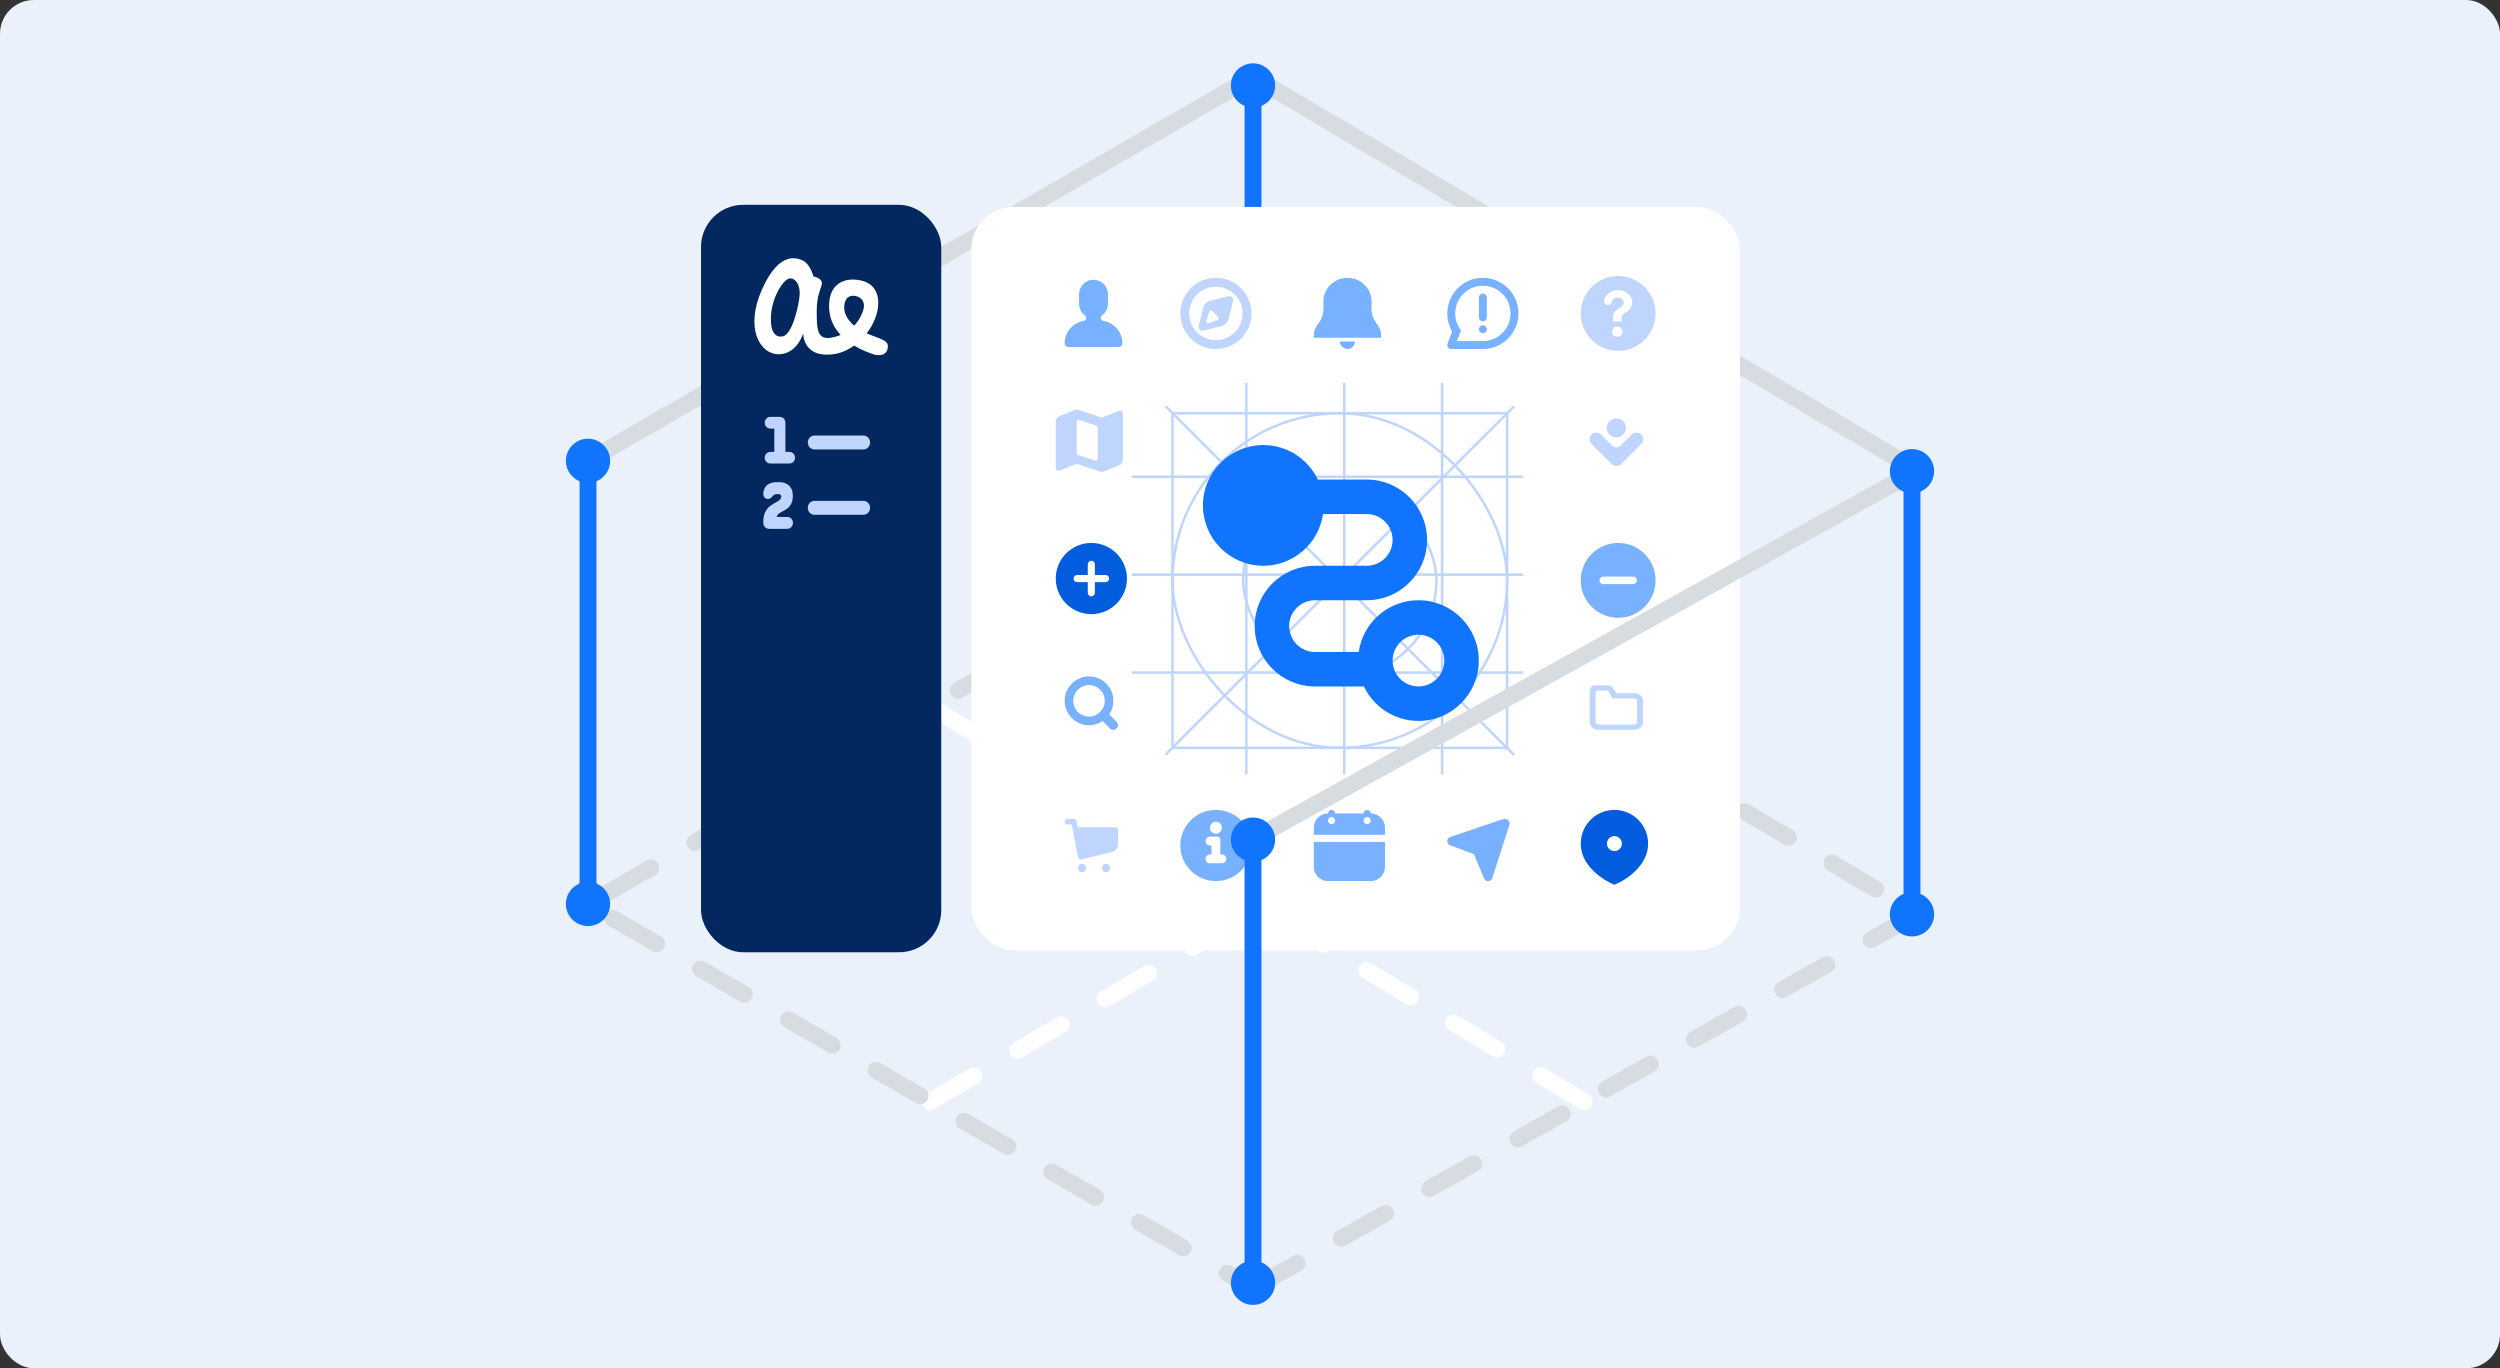 <svg xmlns="http://www.w3.org/2000/svg" width="296" height="162" viewBox="0 0 296 162" fill="none"><rect x="0" y="0" width="296" height="162" fill="#333333" stroke="none"/><rect width="296" height="162" rx="4" fill="#EAF1FB"></rect><g clip-path="url(#clip0_815_16840)"><path d="M110.118 130.43L187.679 84.882" stroke="white" stroke-width="2" stroke-miterlimit="10" stroke-linecap="round" stroke-dasharray="6 6"></path><path d="M187.531 130.43L110.118 83.66" stroke="white" stroke-width="2" stroke-miterlimit="10" stroke-linecap="round" stroke-dasharray="6 6"></path><path d="M148.357 152.51L226.994 108.184L148.357 61.573L69.621 107.042L148.357 152.51Z" stroke="#D7DCE0" stroke-width="2" stroke-miterlimit="10" stroke-linecap="round" stroke-dasharray="6 6"></path><path d="M226.994 55.689L148.357 9.079L69.621 54.547" stroke="#D7DCE0" stroke-width="2" stroke-miterlimit="10"></path><path d="M69.621 54.43V107.158" stroke="#1174FF" stroke-width="2" stroke-miterlimit="10"></path><path d="M67.308 54.559C67.308 53.282 68.341 52.25 69.621 52.25C70.901 52.25 71.934 53.282 71.934 54.559C71.934 55.837 70.901 56.868 69.621 56.868C68.341 56.868 67.308 55.837 67.308 54.559Z" fill="#1174FF"></path><path d="M67 54.559C67 56.002 68.175 57.175 69.621 57.175C71.067 57.175 72.242 56.002 72.242 54.559C72.242 53.116 71.067 51.943 69.621 51.943C68.175 51.943 67 53.116 67 54.559C67 56.002 67 53.116 67 54.559ZM71.627 54.559C71.627 55.665 70.728 56.561 69.621 56.561C68.514 56.561 67.615 55.665 67.615 54.559C67.615 53.453 68.514 52.557 69.621 52.557C70.728 52.557 71.627 53.453 71.627 54.559C71.627 55.665 71.627 53.453 71.627 54.559Z" fill="#1174FF"></path><path d="M67.308 107.029C67.308 108.307 68.341 109.339 69.621 109.339C70.901 109.339 71.934 108.307 71.934 107.029C71.934 105.752 70.901 104.72 69.621 104.72C68.341 104.72 67.308 105.752 67.308 107.029Z" fill="#1174FF"></path><path d="M67 107.029C67 105.586 68.175 104.413 69.621 104.413C71.067 104.413 72.242 105.586 72.242 107.029C72.242 108.473 71.067 109.646 69.621 109.646C68.175 109.646 67 108.473 67 107.029C67 108.473 67 105.586 67 107.029ZM71.627 107.029C71.627 105.924 70.728 105.027 69.621 105.027C68.514 105.027 67.615 105.924 67.615 107.029C67.615 108.135 68.514 109.032 69.621 109.032C70.728 109.032 71.627 108.135 71.627 107.029C71.627 108.135 71.627 105.924 71.627 107.029Z" fill="#1174FF"></path><path d="M148.357 9.988V62.716" stroke="#1174FF" stroke-width="2" stroke-miterlimit="10"></path><path d="M146.043 10.117C146.043 8.839 147.077 7.807 148.357 7.807C149.637 7.807 150.67 8.839 150.67 10.117C150.67 11.394 149.637 12.426 148.357 12.426C147.077 12.426 146.043 11.394 146.043 10.117Z" fill="#1174FF"></path><path d="M145.736 10.116C145.736 11.56 146.911 12.733 148.357 12.733C149.803 12.733 150.978 11.56 150.978 10.116C150.978 8.673 149.803 7.5 148.357 7.5C146.911 7.5 145.736 8.673 145.736 10.116C145.736 11.56 145.736 8.673 145.736 10.116ZM150.363 10.116C150.363 11.222 149.464 12.119 148.357 12.119C147.249 12.119 146.351 11.222 146.351 10.116C146.351 9.011 147.249 8.114 148.357 8.114C149.464 8.114 150.363 9.011 150.363 10.116C150.363 11.222 150.363 9.011 150.363 10.116Z" fill="#1174FF"></path><path d="M146.043 62.587C146.043 63.864 147.077 64.896 148.357 64.896C149.637 64.896 150.67 63.864 150.67 62.587C150.67 61.309 149.637 60.277 148.357 60.277C147.077 60.277 146.043 61.309 146.043 62.587Z" fill="#1174FF"></path><path d="M145.736 62.587C145.736 61.143 146.911 59.97 148.357 59.97C149.803 59.97 150.978 61.143 150.978 62.587C150.978 64.03 149.803 65.203 148.357 65.203C146.911 65.203 145.736 64.03 145.736 62.587C145.736 64.03 145.736 61.143 145.736 62.587ZM150.363 62.587C150.363 61.481 149.464 60.584 148.357 60.584C147.249 60.584 146.351 61.481 146.351 62.587C146.351 63.692 147.249 64.589 148.357 64.589C149.464 64.589 150.363 63.692 150.363 62.587C150.363 63.692 150.363 61.481 150.363 62.587Z" fill="#1174FF"></path><rect x="115" y="24.5" width="91" height="88" rx="5" fill="white"></rect><rect x="83" y="24.25" width="28.446" height="88.5" rx="5" fill="#02285F"></rect><path fill-rule="evenodd" clip-rule="evenodd" d="M101.124 40.919C100.37 41.462 99.52 41.835 98.637 41.946C95.849 42.298 95.152 40.635 95.096 39.478C95.096 39.478 94.375 41.946 92.183 41.946C89.991 41.946 88.159 38.896 90.223 34.262C92.288 29.63 94.406 30.537 95.096 30.871C95.504 31.066 95.99 31.658 96.32 32.734C96.44 32.75 96.57 32.782 96.704 32.839C97.386 33.132 97.389 33.524 97.22 33.972C97.05 34.422 96.691 35.417 96.704 36.719C96.705 36.772 96.704 36.823 96.701 36.87C96.696 39.169 96.803 40.358 98.637 39.94C98.96 39.865 99.257 39.771 99.531 39.658C98.78 38.855 98.209 37.8 98.165 36.426C98.057 32.916 100.882 33.072 101.268 33.109C102.154 33.165 104.061 33.565 103.983 35.985C103.945 37.171 103.426 38.421 102.615 39.471C102.729 39.522 102.846 39.569 102.966 39.615C104.758 40.297 105.229 40.405 105.107 41.22C104.985 42.035 104.17 42.241 103.254 41.898C102.904 41.767 102.041 41.469 101.124 40.919ZM92.512 39.842C92.512 39.842 91.109 40.155 91.286 37.341C91.428 35.084 92.822 32.954 93.554 32.957C94.225 32.96 94.737 33.753 94.681 34.858C94.624 35.963 93.81 39.896 92.512 39.842ZM101.009 35.017C100.648 35.014 99.953 35.194 99.953 36.426C99.953 37.173 100.396 37.929 101.14 38.563C101.655 38.015 101.986 37.386 102.187 36.778C102.614 35.494 101.653 35.021 101.021 35.017C101.019 35.017 101.016 35.017 101.013 35.017H101.01H101.009Z" fill="white"></path><path fill-rule="evenodd" clip-rule="evenodd" d="M92.013 58.5C91.719 58.5 91.585 58.62 91.493 58.734C91.346 58.918 91.191 59.006 91.191 59.006H91.189C91.109 59.056 91.016 59.085 90.915 59.085C90.617 59.085 90.375 58.831 90.375 58.518V58.41C90.375 58.388 90.376 58.365 90.379 58.343C90.394 58.163 90.477 57.657 90.915 57.371C91.353 57.085 91.835 57.09 91.835 57.09H92.337C92.834 57.088 93.871 57.327 93.871 58.709C93.871 60.633 92.11 60.397 91.955 61.203H93.214C93.585 61.203 93.887 61.52 93.887 61.909C93.887 62.299 93.585 62.615 93.214 62.615H92.131H91.253H91.048C90.693 62.615 90.401 62.325 90.377 61.96C90.376 61.95 90.375 61.94 90.375 61.931C90.375 61.47 90.353 60.495 91.253 59.853C91.857 59.422 92.501 59.257 92.501 58.823C92.501 58.626 92.401 58.506 92.131 58.5H92.013ZM102.229 59.3C102.665 59.3 103.018 59.67 103.018 60.128C103.018 60.584 102.665 60.954 102.229 60.954H96.432C95.996 60.954 95.643 60.584 95.643 60.128C95.643 59.67 95.996 59.3 96.432 59.3H102.229ZM91.675 53.505V50.743H91.204C90.839 50.743 90.543 50.433 90.543 50.049C90.543 49.666 90.839 49.355 91.204 49.355H92.324H92.329C92.332 49.355 92.333 49.355 92.335 49.355C92.698 49.355 92.994 49.665 92.994 50.047V53.505H93.475C93.837 53.505 94.131 53.813 94.131 54.192C94.131 54.572 93.837 54.88 93.475 54.88H92.335H91.198C90.837 54.88 90.543 54.572 90.543 54.192C90.543 53.813 90.837 53.505 91.198 53.505H91.675ZM102.229 51.565C102.665 51.565 103.018 51.936 103.018 52.393C103.018 52.849 102.665 53.219 102.229 53.219H96.432C95.996 53.219 95.643 52.849 95.643 52.393C95.643 51.936 95.996 51.565 96.432 51.565H102.229Z" fill="#C0D5FD"></path><rect x="138.823" y="48.924" width="39.619" height="39.619" stroke="#C0D5FD" stroke-width="0.3"></rect><rect x="138.823" y="48.924" width="39.619" height="39.619" rx="19.809" stroke="#C0D5FD" stroke-width="0.3"></rect><rect x="147.193" y="57.294" width="22.879" height="22.879" rx="11.439" stroke="#C0D5FD" stroke-width="0.3"></rect><path d="M137.982 89.368L179.282 48.1" stroke="#C0D5FD" stroke-width="0.3"></path><path d="M137.998 48.084L179.266 89.385" stroke="#C0D5FD" stroke-width="0.3"></path><line x1="159.159" y1="45.322" x2="159.159" y2="91.679" stroke="#C0D5FD" stroke-width="0.3"></line><line x1="147.569" y1="45.322" x2="147.569" y2="91.679" stroke="#C0D5FD" stroke-width="0.3"></line><line x1="170.748" y1="45.322" x2="170.748" y2="91.679" stroke="#C0D5FD" stroke-width="0.3"></line><line x1="180.357" y1="68.04" x2="134" y2="68.04" stroke="#C0D5FD" stroke-width="0.3"></line><line x1="180.357" y1="56.45" x2="134" y2="56.45" stroke="#C0D5FD" stroke-width="0.3"></line><line x1="180.357" y1="79.629" x2="134" y2="79.629" stroke="#C0D5FD" stroke-width="0.3"></line><path fill-rule="evenodd" clip-rule="evenodd" d="M161.821 71.068H155.697C154.007 71.068 152.635 72.44 152.635 74.13C152.635 75.82 154.007 77.192 155.697 77.192H160.874C161.368 73.732 164.348 71.068 167.945 71.068C171.888 71.068 175.089 74.269 175.089 78.213C175.089 82.156 171.888 85.357 167.945 85.357C165.097 85.357 162.635 83.688 161.488 81.275H155.697C151.753 81.275 148.552 78.074 148.552 74.13C148.552 70.186 151.753 66.986 155.697 66.986H161.821C163.511 66.986 164.883 65.614 164.883 63.924C164.883 62.233 163.511 60.862 161.821 60.862H156.644C156.15 64.322 153.17 66.986 149.573 66.986C145.629 66.986 142.428 63.785 142.428 59.841C142.428 55.897 145.629 52.697 149.573 52.697C152.421 52.697 154.882 54.366 156.03 56.779H161.821C165.765 56.779 168.965 59.98 168.965 63.924C168.965 67.867 165.765 71.068 161.821 71.068ZM164.883 78.213C164.883 79.903 166.254 81.275 167.945 81.275C169.635 81.275 171.007 79.903 171.007 78.213C171.007 76.523 169.635 75.151 167.945 75.151C166.254 75.151 164.883 76.523 164.883 78.213Z" fill="#1174FF"></path><path fill-rule="evenodd" clip-rule="evenodd" d="M194.564 101.937C194.926 101.336 195.134 100.632 195.134 99.88C195.134 97.678 193.349 95.893 191.148 95.893C188.946 95.893 187.161 97.678 187.161 99.88C187.161 100.632 187.369 101.336 187.732 101.937C188.587 103.416 190.203 104.383 191.148 104.752C192.092 104.383 193.708 103.416 194.564 101.937ZM191.148 100.766C191.637 100.766 192.034 100.369 192.034 99.88C192.034 99.39 191.637 98.994 191.148 98.994C190.658 98.994 190.262 99.39 190.262 99.88C190.262 100.369 190.658 100.766 191.148 100.766Z" fill="#015DDE"></path><path fill-rule="evenodd" clip-rule="evenodd" d="M191.591 73.145C194.037 73.145 196.02 71.162 196.02 68.715C196.02 66.269 194.037 64.286 191.591 64.286C189.144 64.286 187.161 66.269 187.161 68.715C187.161 71.162 189.144 73.145 191.591 73.145ZM189.819 68.272C189.574 68.272 189.376 68.471 189.376 68.715C189.376 68.96 189.574 69.158 189.819 69.158H193.362C193.607 69.158 193.805 68.96 193.805 68.715C193.805 68.471 193.607 68.272 193.362 68.272H189.819Z" fill="#78B1FF"></path><path fill-rule="evenodd" clip-rule="evenodd" d="M129.214 72.714C131.542 72.714 133.429 70.827 133.429 68.5C133.429 66.172 131.542 64.286 129.214 64.286C126.887 64.286 125 66.172 125 68.5C125 70.827 126.887 72.714 129.214 72.714ZM129.214 66.393C129.447 66.393 129.636 66.582 129.636 66.814V68.079H130.9C131.133 68.079 131.321 68.267 131.321 68.5C131.321 68.733 131.133 68.921 130.9 68.921H129.636V70.186C129.636 70.418 129.447 70.607 129.214 70.607C128.982 70.607 128.793 70.418 128.793 70.186V68.921H127.529C127.296 68.921 127.107 68.733 127.107 68.5C127.107 68.267 127.296 68.079 127.529 68.079H128.793V66.814C128.793 66.582 128.982 66.393 129.214 66.393Z" fill="#015DDE"></path><path fill-rule="evenodd" clip-rule="evenodd" d="M158.082 96.314C158.082 96.082 157.893 95.893 157.661 95.893C157.428 95.893 157.239 96.082 157.239 96.314C156.308 96.314 155.553 97.069 155.553 98V98.85C155.584 98.845 155.615 98.843 155.647 98.843H163.888C163.92 98.843 163.952 98.845 163.982 98.85V98C163.982 97.069 163.227 96.314 162.296 96.314C162.296 96.082 162.108 95.893 161.875 95.893C161.642 95.893 161.453 96.082 161.453 96.314H158.082ZM163.982 99.679C163.952 99.683 163.92 99.686 163.888 99.686H155.647C155.615 99.686 155.584 99.683 155.553 99.679V102.636C155.553 103.567 156.308 104.321 157.239 104.321H162.296C163.227 104.321 163.982 103.567 163.982 102.636V99.679ZM157.661 97.579C157.894 97.579 158.083 97.39 158.083 97.157C158.083 96.924 157.894 96.736 157.661 96.736C157.428 96.736 157.239 96.924 157.239 97.157C157.239 97.39 157.428 97.579 157.661 97.579ZM162.297 97.157C162.297 97.39 162.108 97.579 161.875 97.579C161.642 97.579 161.453 97.39 161.453 97.157C161.453 96.924 161.642 96.736 161.875 96.736C162.108 96.736 162.297 96.924 162.297 97.157Z" fill="#78B1FF"></path><path fill-rule="evenodd" clip-rule="evenodd" d="M126.053 97.279C126.053 97.096 126.195 96.947 126.37 96.947H127.16C127.31 96.947 127.44 97.058 127.47 97.214L127.602 97.945H132.059C132.233 97.945 132.375 98.094 132.375 98.277V99.911C132.375 100.375 132.07 100.779 131.64 100.883L128.021 101.762C127.936 101.783 127.846 101.765 127.773 101.714C127.7 101.662 127.651 101.581 127.638 101.49L126.901 97.612H126.37C126.195 97.612 126.053 97.463 126.053 97.279ZM128.582 102.769C128.582 103.045 128.37 103.268 128.108 103.268C127.846 103.268 127.634 103.045 127.634 102.769C127.634 102.493 127.846 102.27 128.108 102.27C128.37 102.27 128.582 102.493 128.582 102.769ZM131.427 102.769C131.427 103.045 131.214 103.268 130.953 103.268C130.691 103.268 130.478 103.045 130.478 102.769C130.478 102.493 130.691 102.27 130.953 102.27C131.214 102.27 131.427 102.493 131.427 102.769Z" fill="#C0D5FD"></path><path fill-rule="evenodd" clip-rule="evenodd" d="M171.713 99.098C171.503 99.169 171.361 99.364 171.357 99.584C171.354 99.805 171.49 100.005 171.697 100.082C172.92 100.539 174.515 101.136 174.515 101.136C174.515 101.136 175.196 102.774 175.705 103.999C175.789 104.201 175.991 104.33 176.21 104.321C176.43 104.312 176.621 104.167 176.688 103.958C177.245 102.229 178.195 99.275 178.705 97.691C178.771 97.486 178.715 97.261 178.561 97.11C178.407 96.959 178.181 96.908 177.976 96.977C176.398 97.511 173.453 98.509 171.713 99.098Z" fill="#78B1FF"></path><path fill-rule="evenodd" clip-rule="evenodd" d="M143.964 95.893C146.29 95.893 148.179 97.781 148.179 100.107C148.179 102.433 146.29 104.321 143.964 104.321C141.639 104.321 139.75 102.433 139.75 100.107C139.75 97.781 141.639 95.893 143.964 95.893ZM144.665 102.214C144.955 102.214 145.19 101.979 145.19 101.689C145.19 101.4 144.955 101.164 144.665 101.164H144.49V99.452C144.49 99.219 144.364 99.053 144.132 99.053C144.13 99.053 143.27 99.053 143.27 99.053C142.979 99.053 142.741 99.29 142.741 99.583C142.741 99.875 142.979 100.112 143.27 100.112H143.435V101.164H143.255C142.965 101.164 142.73 101.4 142.73 101.689C142.73 101.979 142.965 102.214 143.255 102.214H144.665ZM143.964 97.293C144.355 97.293 144.671 97.609 144.671 98C144.671 98.39 144.355 98.707 143.964 98.707C143.574 98.707 143.257 98.39 143.257 98C143.257 97.609 143.574 97.293 143.964 97.293Z" fill="#78B1FF"></path><path fill-rule="evenodd" clip-rule="evenodd" d="M130.552 85.376C130.092 85.688 129.537 85.869 128.94 85.869C127.347 85.869 126.053 84.574 126.053 82.979C126.053 81.384 127.347 80.089 128.94 80.089C130.533 80.089 131.826 81.384 131.826 82.979C131.826 83.573 131.647 84.125 131.34 84.585L132.212 85.457C132.429 85.675 132.429 86.029 132.212 86.247C131.994 86.465 131.64 86.465 131.422 86.247L130.552 85.376ZM128.94 81.112C129.97 81.112 130.805 81.948 130.805 82.979C130.805 84.01 129.97 84.847 128.94 84.847C127.91 84.847 127.075 84.01 127.075 82.979C127.075 81.948 127.91 81.112 128.94 81.112Z" fill="#78B1FF"></path><path fill-rule="evenodd" clip-rule="evenodd" d="M125 55.371C125 55.492 125.06 55.603 125.159 55.671C125.258 55.738 125.385 55.751 125.496 55.707C126.073 55.476 126.992 55.109 127.342 54.968C127.434 54.932 127.536 54.929 127.629 54.96C128.12 55.124 129.722 55.657 130.275 55.842C130.397 55.883 130.531 55.879 130.651 55.831C131.033 55.678 131.917 55.325 132.47 55.103C132.759 54.988 132.949 54.708 132.949 54.396C132.949 53.184 132.949 50.17 132.949 48.964C132.949 48.849 132.892 48.742 132.797 48.678C132.702 48.613 132.581 48.6 132.475 48.643C131.886 48.878 130.918 49.266 130.583 49.4C130.507 49.43 130.422 49.432 130.344 49.407C129.875 49.25 128.17 48.682 127.641 48.505C127.54 48.471 127.429 48.475 127.331 48.515C126.963 48.662 126.021 49.038 125.454 49.265C125.18 49.375 125 49.64 125 49.935V55.371ZM127.741 49.714C127.682 49.695 127.616 49.705 127.565 49.742C127.514 49.779 127.484 49.839 127.484 49.902C127.484 50.672 127.484 52.868 127.484 53.591C127.484 53.731 127.574 53.855 127.707 53.897C128.159 54.044 129.183 54.374 129.682 54.536C129.749 54.557 129.822 54.546 129.878 54.505C129.935 54.463 129.968 54.398 129.968 54.328C129.968 53.535 129.968 51.398 129.968 50.68C129.968 50.537 129.876 50.411 129.741 50.367C129.278 50.215 128.229 49.873 127.741 49.714Z" fill="#C0D5FD"></path><path d="M127.762 34.83C127.762 33.887 128.527 33.122 129.471 33.122C130.414 33.122 131.179 33.887 131.179 34.83V35.969C131.179 36.532 130.907 37.032 130.487 37.343C130.391 37.414 130.325 37.523 130.325 37.644C130.325 37.824 130.468 37.969 130.645 37.999C131.918 38.21 132.888 39.315 132.888 40.648C132.888 40.895 132.688 41.095 132.44 41.095H126.501C126.254 41.095 126.053 40.895 126.053 40.648C126.053 39.315 127.024 38.21 128.296 37.999C128.474 37.969 128.616 37.824 128.616 37.644C128.616 37.523 128.551 37.414 128.454 37.343C128.034 37.032 127.762 36.532 127.762 35.969V34.83Z" fill="#78B1FF"></path><path fill-rule="evenodd" clip-rule="evenodd" d="M143.964 32.894C146.29 32.894 148.179 34.783 148.179 37.108C148.179 39.434 146.29 41.323 143.964 41.323C141.639 41.323 139.75 39.434 139.75 37.108C139.75 34.783 141.639 32.894 143.964 32.894ZM143.964 33.948C145.708 33.948 147.125 35.364 147.125 37.108C147.125 38.853 145.708 40.269 143.964 40.269C142.22 40.269 140.804 38.853 140.804 37.108C140.804 35.364 142.22 33.948 143.964 33.948ZM146.006 35.632C146.046 35.473 146 35.305 145.884 35.189C145.768 35.073 145.599 35.027 145.44 35.067C144.798 35.231 143.888 35.464 143.282 35.619C142.885 35.72 142.576 36.03 142.475 36.426C142.32 37.033 142.087 37.942 141.923 38.584C141.882 38.744 141.929 38.912 142.045 39.028C142.161 39.144 142.329 39.19 142.488 39.15C143.13 38.985 144.04 38.753 144.647 38.598C145.043 38.497 145.353 38.187 145.454 37.791C145.609 37.184 145.841 36.275 146.006 35.632ZM143.191 36.91C143.214 36.844 143.269 36.794 143.337 36.779C143.405 36.763 143.476 36.783 143.525 36.833C143.732 37.039 144.034 37.341 144.24 37.547C144.289 37.597 144.31 37.668 144.294 37.736C144.278 37.804 144.229 37.859 144.162 37.882C143.845 37.99 143.35 38.159 143.022 38.272C142.959 38.293 142.89 38.277 142.843 38.23C142.796 38.183 142.78 38.114 142.801 38.051C142.913 37.723 143.082 37.228 143.191 36.91Z" fill="#C0D5FD"></path><path d="M156.015 38.393C155.716 38.781 155.553 39.256 155.553 39.746V39.988H163.527V39.746C163.527 39.256 163.365 38.781 163.066 38.393L162.923 38.207C162.576 37.757 162.388 37.21 162.388 36.648V35.669C162.388 34.141 161.112 32.9 159.54 32.9C157.969 32.9 156.693 34.141 156.693 35.669V36.648C156.693 37.21 156.505 37.757 156.158 38.207L156.015 38.393Z" fill="#78B1FF"></path><path d="M159.54 41.316C159.051 41.316 158.654 40.919 158.654 40.431H160.426V40.436C160.423 40.923 160.027 41.316 159.54 41.316Z" fill="#78B1FF"></path><path fill-rule="evenodd" clip-rule="evenodd" d="M172.294 37.108C172.294 35.298 173.761 33.831 175.571 33.831C177.382 33.831 178.849 35.298 178.849 37.108C178.849 38.919 177.382 40.386 175.571 40.386H172.503L172.978 39.128L172.844 38.927C172.497 38.407 172.294 37.782 172.294 37.108ZM175.571 32.894C173.244 32.894 171.357 34.781 171.357 37.108C171.357 37.885 171.568 38.614 171.935 39.239L171.387 40.689C171.333 40.833 171.353 40.994 171.44 41.121C171.528 41.247 171.672 41.323 171.825 41.323H175.571C177.899 41.323 179.786 39.436 179.786 37.108C179.786 34.781 177.899 32.894 175.571 32.894ZM175.571 34.767C175.83 34.767 176.04 34.977 176.04 35.235V37.577C176.04 37.835 175.83 38.045 175.571 38.045C175.313 38.045 175.103 37.835 175.103 37.577V35.235C175.103 34.977 175.313 34.767 175.571 34.767ZM176.04 38.981C176.04 39.24 175.83 39.45 175.571 39.45C175.313 39.45 175.103 39.24 175.103 38.981C175.103 38.723 175.313 38.513 175.571 38.513C175.83 38.513 176.04 38.723 176.04 38.981Z" fill="#78B1FF"></path><path fill-rule="evenodd" clip-rule="evenodd" d="M196.02 37.108C196.02 34.664 194.035 32.678 191.591 32.678C189.146 32.678 187.161 34.664 187.161 37.108C187.161 39.553 189.146 41.538 191.591 41.538C194.035 41.538 196.02 39.553 196.02 37.108ZM191.567 34.34C190.528 34.34 189.929 35.212 189.929 35.636C189.929 35.825 190.032 36.124 190.371 36.124C190.63 36.124 190.804 35.935 190.811 35.77C190.835 35.605 191.008 35.227 191.536 35.227C191.913 35.227 192.26 35.495 192.26 35.825C192.26 36.123 191.997 36.297 191.708 36.488C191.357 36.721 190.969 36.978 190.969 37.513C190.969 37.681 190.972 38.079 190.972 38.079H192.008V37.544C192.008 37.329 192.213 37.188 192.456 37.021C192.813 36.776 193.252 36.473 193.252 35.801C193.252 34.976 192.488 34.34 191.567 34.34ZM190.871 39.264C190.871 39.602 191.146 39.877 191.485 39.877C191.823 39.877 192.099 39.602 192.099 39.264C192.099 38.926 191.823 38.651 191.485 38.651C191.146 38.651 190.871 38.926 190.871 39.264Z" fill="#C0D5FD"></path><path fill-rule="evenodd" clip-rule="evenodd" d="M188.214 81.763C188.214 81.42 188.529 81.143 188.917 81.143H190.397C190.663 81.143 190.906 81.275 191.025 81.485L191.358 82.072H193.482C194.064 82.072 194.536 82.489 194.536 83.002V85.481C194.536 85.995 194.064 86.411 193.482 86.411H189.268C188.686 86.411 188.214 85.995 188.214 85.481V81.763ZM190.397 81.763L188.917 81.763V85.481C188.917 85.652 189.074 85.791 189.268 85.791H193.482C193.676 85.791 193.833 85.652 193.833 85.481V83.002C193.833 82.831 193.676 82.692 193.482 82.692H190.924L190.397 81.763Z" fill="#C0D5FD"></path><path fill-rule="evenodd" clip-rule="evenodd" d="M192.512 50.666C192.512 51.291 192.006 51.797 191.381 51.797C190.757 51.797 190.251 51.291 190.251 50.666C190.251 50.042 190.757 49.536 191.381 49.536C192.006 49.536 192.512 50.042 192.512 50.666ZM191.942 54.941C191.787 55.097 191.583 55.176 191.38 55.173C191.176 55.176 190.972 55.097 190.817 54.941L188.446 52.572C188.137 52.263 188.137 51.761 188.446 51.451C188.755 51.143 189.256 51.143 189.565 51.451C189.565 51.451 190.326 52.213 190.862 52.749C191.148 53.034 191.611 53.034 191.897 52.749C192.433 52.213 193.194 51.451 193.194 51.451C193.503 51.143 194.005 51.143 194.313 51.451C194.622 51.761 194.622 52.263 194.313 52.572L191.942 54.941Z" fill="#C0D5FD"></path><path d="M226.994 55.69L148.357 99.346" stroke="#D7DCE0" stroke-width="2" stroke-miterlimit="10"></path><path d="M226.379 55.659V108.387" stroke="#1174FF" stroke-width="2" stroke-miterlimit="10"></path><path d="M224.066 55.788C224.066 54.51 225.099 53.478 226.379 53.478C227.659 53.478 228.692 54.51 228.692 55.788C228.692 57.065 227.659 58.097 226.379 58.097C225.099 58.097 224.066 57.065 224.066 55.788Z" fill="#1174FF"></path><path d="M223.758 55.788C223.758 57.231 224.933 58.404 226.379 58.404C227.825 58.404 229 57.231 229 55.788C229 54.344 227.825 53.171 226.379 53.171C224.933 53.171 223.758 54.344 223.758 55.788C223.758 57.231 223.758 54.344 223.758 55.788ZM228.385 55.788C228.385 56.893 227.486 57.79 226.379 57.79C225.271 57.79 224.373 56.893 224.373 55.788C224.373 54.682 225.271 53.786 226.379 53.786C227.486 53.786 228.385 54.682 228.385 55.788C228.385 56.893 228.385 54.682 228.385 55.788Z" fill="#1174FF"></path><path d="M224.066 108.258C224.066 109.536 225.099 110.567 226.379 110.567C227.659 110.567 228.692 109.536 228.692 108.258C228.692 106.981 227.659 105.949 226.379 105.949C225.099 105.949 224.066 106.981 224.066 108.258Z" fill="#1174FF"></path><path d="M223.758 108.258C223.758 106.815 224.933 105.642 226.379 105.642C227.825 105.642 229 106.815 229 108.258C229 109.701 227.825 110.874 226.379 110.874C224.933 110.874 223.758 109.701 223.758 108.258C223.758 109.701 223.758 106.815 223.758 108.258ZM228.385 108.258C228.385 107.153 227.486 106.256 226.379 106.256C225.271 106.256 224.373 107.153 224.373 108.258C224.373 109.364 225.271 110.26 226.379 110.26C227.486 110.26 228.385 109.364 228.385 108.258C228.385 109.364 228.385 107.153 228.385 108.258Z" fill="#1174FF"></path><path d="M148.357 99.284V152.013" stroke="#1174FF" stroke-width="2" stroke-miterlimit="10"></path><path d="M146.043 99.413C146.043 98.136 147.077 97.104 148.357 97.104C149.637 97.104 150.67 98.136 150.67 99.413C150.67 100.691 149.637 101.723 148.357 101.723C147.077 101.723 146.043 100.691 146.043 99.413Z" fill="#1174FF"></path><path d="M145.736 99.413C145.736 100.857 146.911 102.03 148.357 102.03C149.803 102.03 150.978 100.857 150.978 99.413C150.978 97.97 149.803 96.797 148.357 96.797C146.911 96.797 145.736 97.97 145.736 99.413C145.736 100.857 145.736 97.97 145.736 99.413ZM150.363 99.413C150.363 100.519 149.464 101.416 148.357 101.416C147.249 101.416 146.351 100.519 146.351 99.413C146.351 98.308 147.249 97.411 148.357 97.411C149.464 97.411 150.363 98.308 150.363 99.413C150.363 100.519 150.363 98.308 150.363 99.413Z" fill="#1174FF"></path><path d="M146.043 151.884C146.043 153.161 147.077 154.193 148.357 154.193C149.637 154.193 150.67 153.161 150.67 151.884C150.67 150.606 149.637 149.574 148.357 149.574C147.077 149.574 146.043 150.606 146.043 151.884Z" fill="#1174FF"></path><path d="M145.736 151.884C145.736 150.44 146.911 149.267 148.357 149.267C149.803 149.267 150.978 150.44 150.978 151.884C150.978 153.327 149.803 154.5 148.357 154.5C146.911 154.5 145.736 153.327 145.736 151.884C145.736 153.327 145.736 150.44 145.736 151.884ZM150.363 151.884C150.363 150.778 149.464 149.881 148.357 149.881C147.249 149.881 146.351 150.778 146.351 151.884C146.351 152.989 147.249 153.886 148.357 153.886C149.464 153.886 150.363 152.989 150.363 151.884C150.363 152.989 150.363 150.778 150.363 151.884Z" fill="#1174FF"></path></g><defs><clipPath id="clip0_815_16840"><rect width="162" height="162" fill="white" transform="translate(67)"></rect></clipPath></defs></svg>